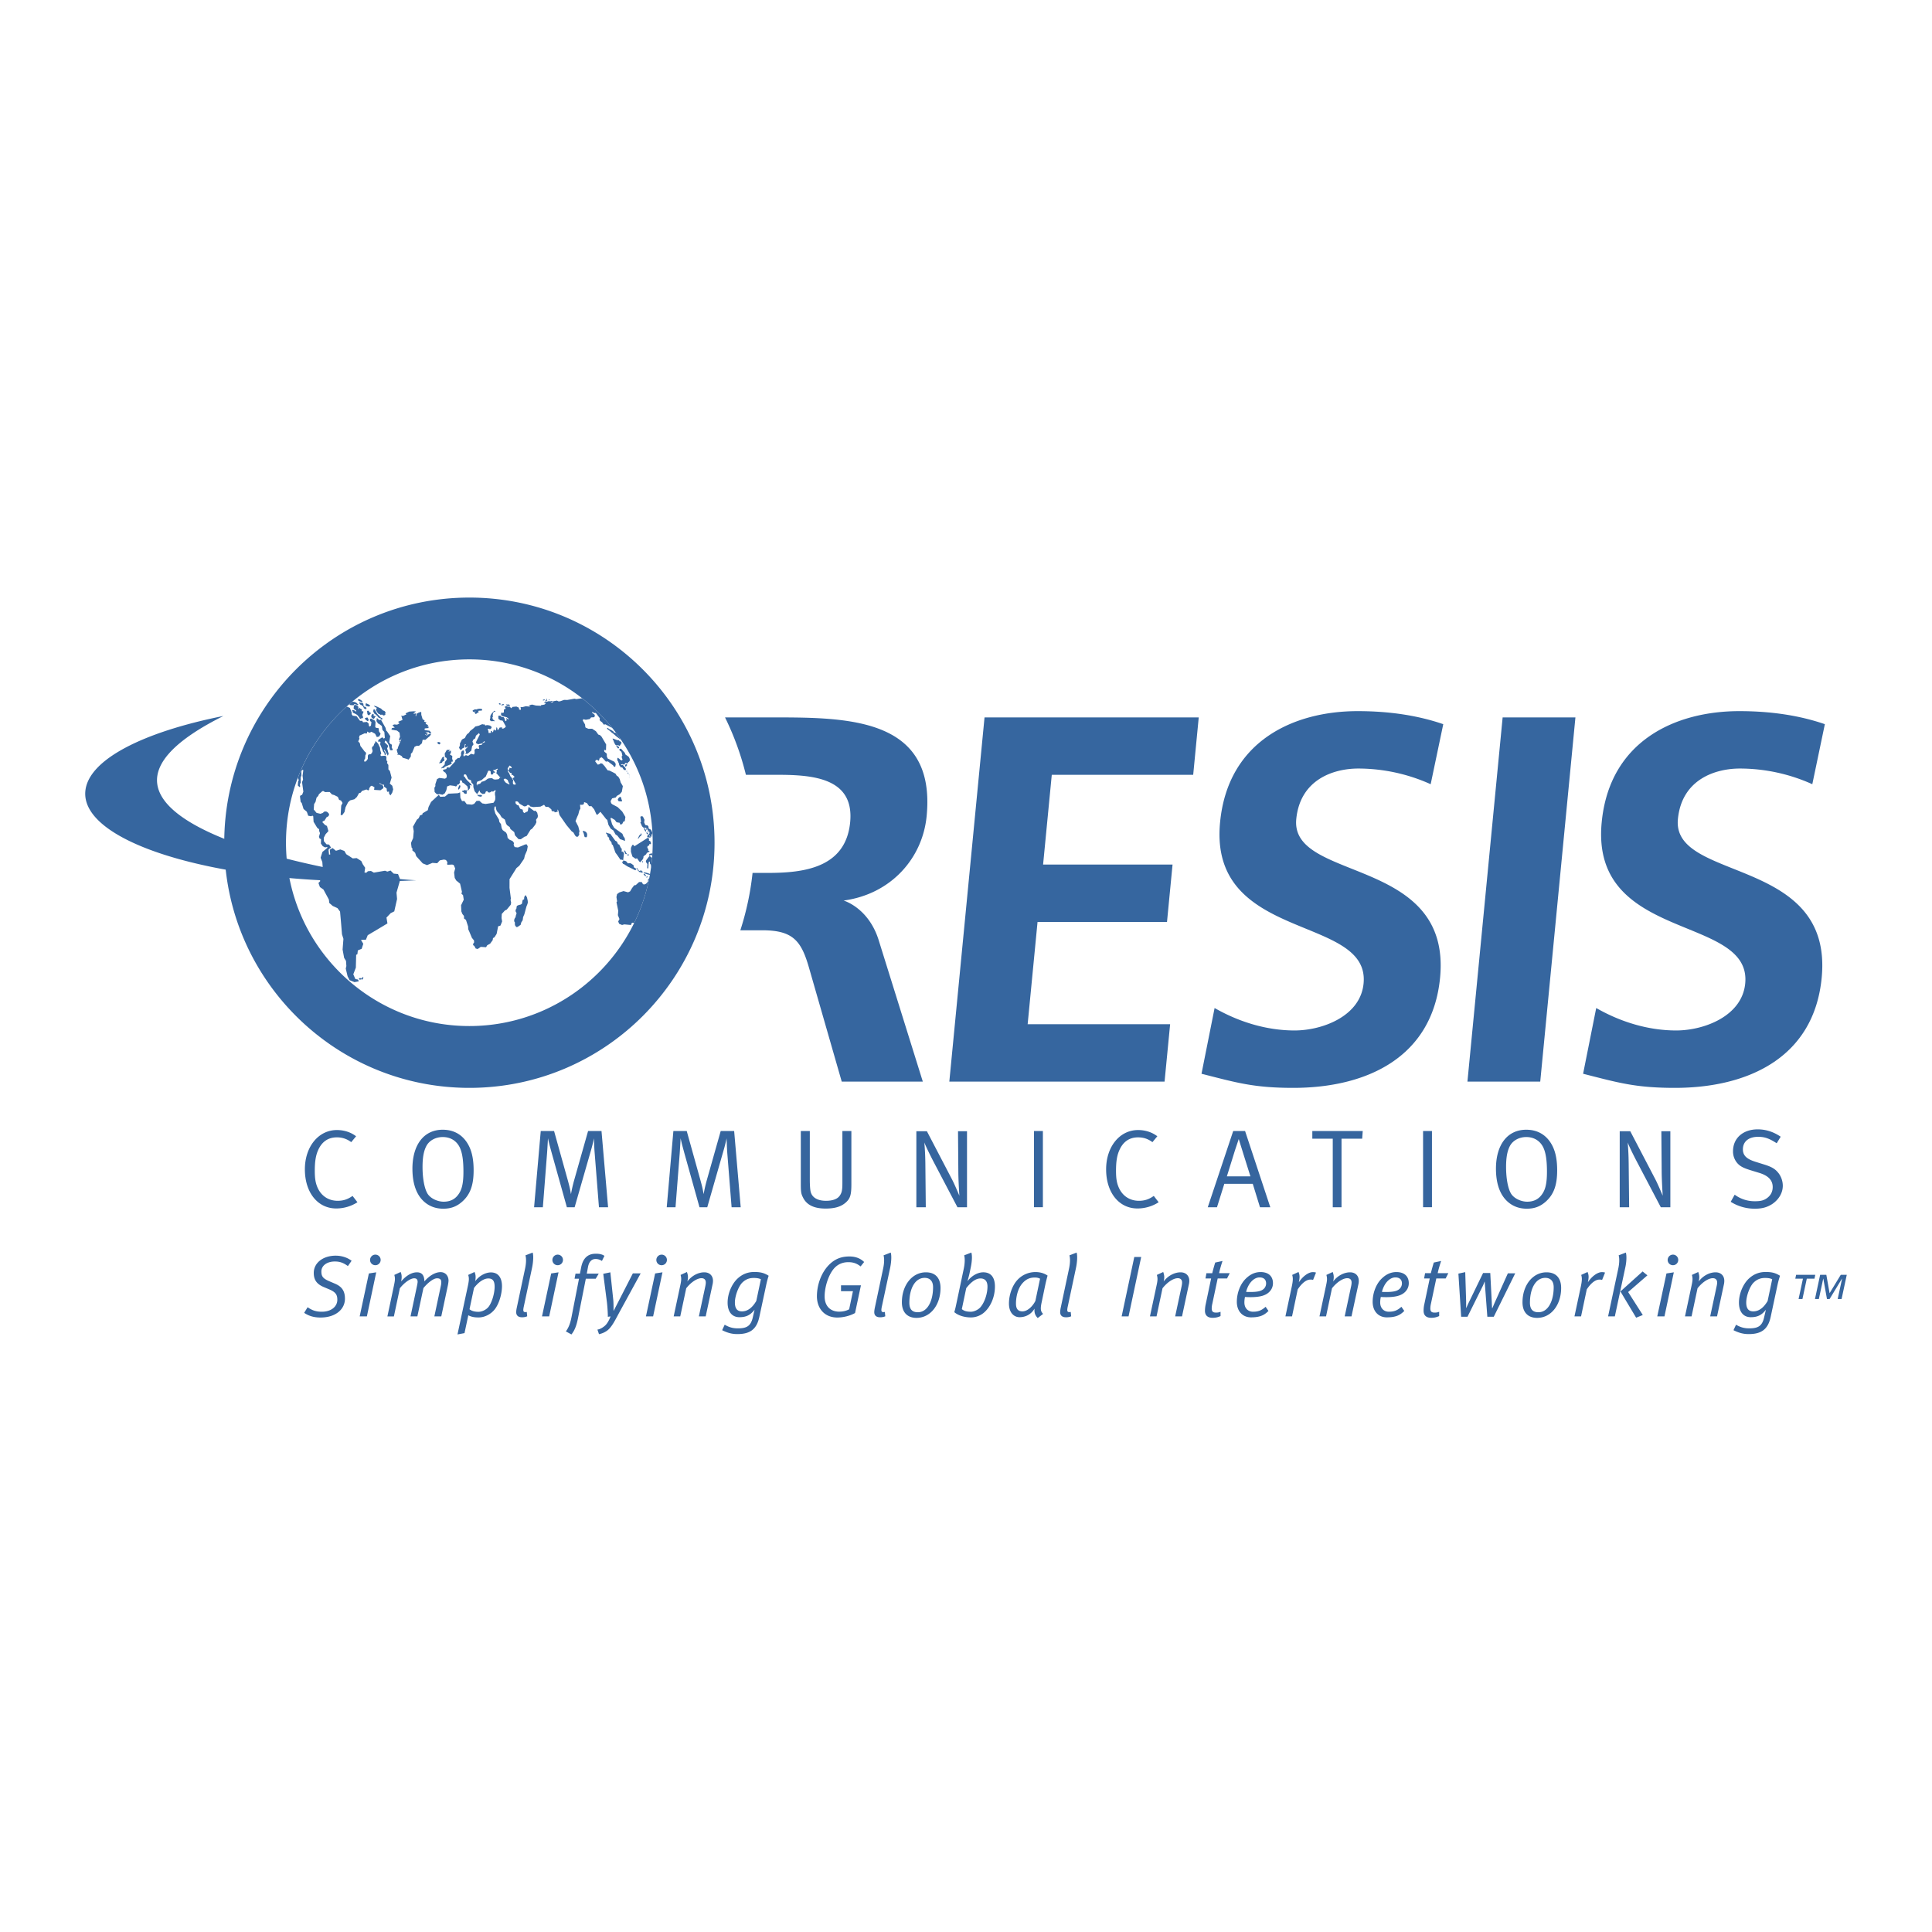 <svg xmlns="http://www.w3.org/2000/svg" width="2500" height="2500" viewBox="0 0 192.756 192.756"><g fill-rule="evenodd" clip-rule="evenodd"><path fill="#fff" d="M0 0h192.756v192.756H0V0z"/><path fill="#36669f" d="M98.227 71.577h21.371l-.553 5.726h-14.109l-.866 8.952h12.916l-.554 5.729h-12.916l-.987 10.202h14.215l-.555 5.725H94.714l3.513-36.334zM142.738 78.241a17.638 17.638 0 0 0-7.215-1.564c-2.488 0-5.811 1.095-6.195 5.051-.607 6.298 15.521 3.645 14.348 15.823-.773 7.967-7.34 10.986-14.654 10.986-3.943 0-5.656-.522-9.148-1.408l1.307-6.559c2.359 1.353 5.125 2.24 7.98 2.24 2.75 0 6.568-1.407 6.883-4.687.67-6.925-15.48-4.059-14.316-16.084.783-8.12 7.348-11.089 13.727-11.089 3.113 0 5.979.419 8.539 1.301l-1.256 5.99zM149.918 71.577h7.262l-3.51 36.334h-7.264l3.512-36.334zM180.814 78.241a17.64 17.64 0 0 0-7.217-1.564c-2.49 0-5.812 1.095-6.193 5.051-.607 6.298 15.521 3.645 14.346 15.823-.771 7.967-7.338 10.986-14.654 10.986-3.941 0-5.658-.522-9.15-1.408l1.309-6.559c2.359 1.353 5.127 2.24 7.98 2.24 2.748 0 6.566-1.407 6.885-4.687.668-6.925-15.48-4.059-14.318-16.084.785-8.12 7.346-11.089 13.729-11.089 3.111 0 5.979.419 8.535 1.301l-1.252 5.99z"/><path d="M35.528 113.365l-.487.588a2.28 2.28 0 0 0-1.443-.478c-.875 0-1.506.454-1.872 1.308-.222.509-.32 1.12-.32 2.018 0 .731.065 1.163.242 1.606.388.954 1.176 1.397 2.041 1.397.565 0 .996-.144 1.486-.486l.487.63a3.918 3.918 0 0 1-2.116.621c-1.852 0-3.128-1.597-3.128-3.902 0-2.26 1.355-3.923 3.194-3.923.73 0 1.396.223 1.916.621zM45.871 114.484c.254.533.365 1.298.365 2.417 0 1.252-.179 1.861-.555 2.339-.333.431-.797.653-1.418.653-.623 0-1.332-.333-1.619-.82-.3-.509-.487-1.508-.487-2.648 0-.943.121-1.597.386-2.096.29-.543.92-.886 1.629-.886.878 0 1.431.477 1.699 1.041zm-4.723 2.127c0 1.297.31 2.328.908 3.017.509.586 1.23.964 2.161.964.788 0 1.362-.222 1.927-.731.777-.708 1.11-1.629 1.11-3.092 0-1.219-.211-2.107-.689-2.815-.365-.543-1.074-1.241-2.394-1.241-1.87-.001-3.023 1.484-3.023 3.898zM53.95 112.843h1.33l1.385 4.967c.144.532.199.742.3 1.33.121-.645.177-.853.277-1.242l1.431-5.055h1.339l.657 7.605h-.911l-.441-5.577c-.036-.487-.055-1.297-.055-1.297a16.97 16.97 0 0 1-.301 1.198l-1.63 5.676h-.774l-1.508-5.397c-.156-.578-.268-.954-.378-1.486 0 0-.054 1.009-.089 1.473l-.421 5.411h-.875l.664-7.606zM67.183 112.843h1.333l1.384 4.967c.144.532.199.742.3 1.33.121-.645.177-.853.275-1.242l1.43-5.055h1.342l.653 7.605h-.908l-.444-5.577a45.61 45.61 0 0 1-.055-1.297c-.079.379-.21.898-.301 1.198l-1.629 5.676h-.774l-1.509-5.397c-.154-.578-.265-.954-.375-1.486 0 0-.056 1.009-.088 1.473l-.421 5.411h-.876l.663-7.606zM79.897 112.843h.898v4.866c0 .522.033.953.078 1.165.134.599.687.931 1.542.931.631 0 1.107-.166 1.34-.476.234-.311.29-.588.29-1.298v-5.188h.897v5.287c0 1.087-.111 1.453-.577 1.861-.465.401-1.075.588-1.996.588-1.175 0-1.894-.375-2.25-1.097-.167-.33-.222-.487-.222-1.329v-5.31zM91.425 112.865h1.052l2.527 4.844c.278.545.712 1.587.712 1.587s-.091-1.31-.102-2.307l-.032-4.124h.897v7.583h-.953l-2.439-4.645c-.353-.688-.709-1.407-.865-1.818.055.643.091 1.307.101 2.062l.043 4.401h-.941v-7.583zM103.162 112.843h.887v7.602h-.887v-7.602zM115.467 113.365l-.488.588c-.455-.333-.887-.478-1.441-.478-.875 0-1.508.454-1.871 1.308-.225.509-.322 1.12-.322 2.018 0 .731.064 1.163.244 1.606.387.954 1.176 1.397 2.039 1.397.564 0 .998-.144 1.484-.486l.486.63a3.897 3.897 0 0 1-2.115.621c-1.852 0-3.125-1.597-3.125-3.902 0-2.26 1.352-3.923 3.189-3.923.732 0 1.398.223 1.92.621zM123.215 114.763l.375-1.12.365 1.173c.203.656.801 2.551.801 2.551h-2.352l.811-2.604zm-.178-1.92l-2.539 7.605h.92l.732-2.338h2.838l.721 2.338h1.029l-2.516-7.605h-1.185zM130.93 112.843h5.031l-.057.766h-2.06v6.839h-.875v-6.839h-2.039v-.766zM141.98 112.843h.887v7.602h-.887v-7.602zM153.975 114.484c.254.533.365 1.298.365 2.417 0 1.252-.18 1.861-.555 2.339-.334.431-.799.653-1.42.653s-1.33-.333-1.617-.82c-.301-.509-.486-1.508-.486-2.648 0-.943.121-1.597.385-2.096.291-.543.922-.886 1.629-.886.876 0 1.431.477 1.699 1.041zm-4.723 2.127c0 1.297.311 2.328.908 3.017.51.586 1.23.964 2.162.964.787 0 1.361-.222 1.926-.731.777-.708 1.111-1.629 1.111-3.092 0-1.219-.213-2.107-.689-2.815-.365-.543-1.074-1.241-2.395-1.241-1.871-.001-3.023 1.484-3.023 3.898zM161.6 112.865h1.053l2.527 4.844c.277.545.709 1.587.709 1.587s-.088-1.31-.102-2.307l-.033-4.124h.898v7.583h-.953l-2.438-4.645c-.355-.688-.711-1.407-.865-1.818.057.643.088 1.307.098 2.062l.047 4.401h-.941v-7.583zM177.66 113.41l-.4.653c-.732-.477-1.195-.643-1.85-.643-.953 0-1.521.477-1.521 1.251 0 .61.369.966 1.266 1.244l.875.274c.678.211 1.043.411 1.342.767.311.353.498.863.498 1.34 0 .712-.387 1.374-1.051 1.828-.5.323-1.01.467-1.707.467a4.446 4.446 0 0 1-2.439-.688l.398-.709a3.319 3.319 0 0 0 2.041.653c.574 0 .885-.088 1.207-.33.367-.277.543-.644.543-1.087 0-.677-.443-1.143-1.363-1.418l-.766-.234c-.686-.21-1.051-.365-1.35-.676a1.77 1.77 0 0 1-.479-1.242c0-1.296.984-2.184 2.461-2.184.821.001 1.574.245 2.295.734zM34.71 126.315c-.452-.327-.797-.456-1.307-.456-.794 0-1.339.424-1.339.994 0 .483.156.698.751.959l.623.267c.727.312.977.787.977 1.496 0 1.036-.908 1.874-2.437 1.874-.656 0-1.15-.146-1.632-.467l.345-.56c.432.302.82.449 1.415.449.951 0 1.549-.521 1.549-1.193 0-.492-.156-.76-.804-1.037l-.535-.225c-.702-.293-1.012-.709-1.012-1.417 0-1.012.94-1.721 2.187-1.721.603 0 1.173.191 1.589.509l-.37.528zM37.45 126.23a.522.522 0 0 1-.529-.519c0-.294.234-.536.529-.536.293 0 .527.234.527.526a.524.524 0 0 1-.527.529zm-.847 5.108h-.719l.918-4.285.734-.114-.933 4.399zM44.682 128.261l-.656 3.077h-.691l.639-3.007c.035-.148.053-.295.053-.416 0-.25-.131-.379-.424-.379-.338 0-.9.414-1.357.977l-.605 2.825h-.684l.623-2.938c.042-.189.086-.424.086-.502 0-.214-.079-.361-.346-.361-.328 0-.916.354-1.426.994l-.595 2.808h-.648l.655-3.085c.114-.545.129-.717.036-1.055l.63-.292c.129.275.129.62.043.948.595-.691 1.15-.916 1.589-.916.52 0 .734.346.734.908.588-.673 1.178-.926 1.617-.926.52 0 .794.416.794.841.001.12-.032.327-.067.499zM49.349 128.374c0 .621-.235 1.468-.552 1.935-.209.32-.666.57-1.064.57-.363 0-.674-.075-.89-.257l.449-2.119c.459-.613.994-.951 1.428-.951.422 0 .629.224.629.822zm.734-.043c0-.839-.363-1.382-1.104-1.382-.477 0-1.107.267-1.566.873.078-.442.036-.677-.068-.916l-.631.292c.086.294.096.475-.024 1.055l-1.047 4.884.701-.132.379-1.78c.277.149.58.217 1.021.217.56 0 1.176-.277 1.59-.777.457-.553.749-1.574.749-2.334zM53.072 126.543l-.819 3.844a1.759 1.759 0 0 0-.043.311c0 .139.061.21.182.21.051 0 .121 0 .164-.019l.042.439a1.26 1.26 0 0 1-.527.096c-.354 0-.57-.172-.57-.509 0-.111.018-.232.043-.371l.848-4.001c.121-.58.111-1.022.033-1.297l.719-.277c.109.355.042 1.053-.072 1.574zM55.64 126.23a.52.52 0 0 1-.527-.519.53.53 0 0 1 .527-.536c.292 0 .527.234.527.526a.524.524 0 0 1-.527.529zm-.848 5.108h-.716l.915-4.285.734-.114-.933 4.399zM60.054 125.807a1.116 1.116 0 0 0-.638-.197c-.381 0-.641.268-.744.76l-.129.7h1.193l-.303.51h-.986l-.77 3.881c-.154.794-.335 1.261-.664 1.677l-.555-.303c.268-.373.435-.77.563-1.436l.745-3.819h-.442l.096-.51h.439l.121-.614c.113-.571.328-.941.658-1.159.232-.153.5-.213.82-.213.37 0 .63.067.847.213l-.251.51zM61.931 130.683c-.52.948-.855 1.686-1.332 2.055a2.065 2.065 0 0 1-.837.372l-.157-.457c.253-.027.563-.217.763-.398.188-.172.37-.459.552-.916l-.277.036c.01-.277-.043-1.115-.103-1.549l-.353-2.739.708-.147.292 2.758c.036.406.026 1.072.026 1.072h.017l.467-.908 1.443-2.818h.78l-1.989 3.639zM66.538 125.702a.524.524 0 0 0-.527-.526.53.53 0 0 0-.527.536.52.52 0 0 0 .527.519.526.526 0 0 0 .527-.529zm-.442 1.236l-.734.114-.916 4.285h.716l.934-4.399zM71.108 128.071l-.701 3.267h-.681l.623-2.913c.05-.225.068-.361.068-.467 0-.285-.164-.432-.431-.432-.346 0-.943.277-1.521 1.004l-.597 2.808h-.656l.656-3.077c.121-.553.121-.734.035-1.062l.631-.292c.096.275.157.51.043.948.467-.62 1.133-.916 1.686-.916.526 0 .872.328.872.855a1.696 1.696 0 0 1-.027.277zM75.914 127.63l-.459 2.169c-.449.763-.94 1.037-1.433 1.037-.441 0-.701-.249-.701-.89 0-.631.355-1.625.762-2.004.336-.32.699-.44 1.112-.44.303 0 .52.034.719.128zm.777-.346c-.431-.274-.787-.378-1.436-.378s-1.183.214-1.657.646c-.562.512-1.004 1.478-1.004 2.412 0 .925.449 1.453 1.175 1.453.641 0 1.08-.182 1.514-.745l-.181.788c-.2.847-.614 1.071-1.479 1.071-.502 0-.872-.104-1.321-.363l-.252.545c.545.275.994.389 1.514.389 1.262 0 1.935-.467 2.202-1.738l.677-3.153c.076-.364.187-.763.248-.927zM85.861 126.351c-.399-.32-.77-.424-1.229-.424-.57 0-1.087.218-1.468.684-.545.674-.891 1.843-.891 2.729 0 .987.596 1.524 1.453 1.524.371 0 .708-.078.994-.235l.378-1.806h-1.19v-.588h1.988l-.588 2.766c-.484.276-1.168.448-1.773.448-1.279 0-2.031-.916-2.031-2.116 0-1.15.435-2.366 1.219-3.153.57-.57 1.21-.822 2.016-.822.613 0 1.097.182 1.476.553l-.354.44zM88.799 126.543l-.823 3.844a1.84 1.84 0 0 0-.042.311c0 .139.061.21.182.21.053 0 .122 0 .165-.019l.043.439a1.268 1.268 0 0 1-.528.096c-.354 0-.57-.172-.57-.509 0-.111.018-.232.042-.371l.848-4.001c.122-.58.114-1.022.036-1.297l.716-.277c.112.355.043 1.053-.069 1.574zM93.092 128.425c0 1.324-.527 2.497-1.521 2.497-.545 0-.844-.274-.844-.948 0-1.4.56-2.481 1.528-2.481.449-.001.837.25.837.932zm.744.078c0-.934-.459-1.564-1.46-1.564-1.365 0-2.395 1.279-2.395 2.992 0 .977.527 1.554 1.46 1.554 1.409-.001 2.395-1.315 2.395-2.982zM98.521 128.364c0 .658-.26 1.557-.719 2.076-.197.224-.613.432-.934.432-.406 0-.681-.068-.906-.261l.439-2.091c.484-.623.961-.969 1.418-.969.478.001.702.303.702.813zm.743-.008c0-.891-.379-1.418-1.166-1.418-.58 0-1.211.389-1.575.898.07-.249.164-.578.207-.795l.121-.577c.131-.624.157-1.169.061-1.496l-.717.277c.086.285.071.803-.035 1.312l-.785 3.708a7.3 7.3 0 0 1-.164.649c.457.388 1.123.526 1.657.526.495 0 1.004-.189 1.393-.562.589-.559 1.003-1.492 1.003-2.522zM103.766 127.579l-.467 2.22c-.311.605-.83 1.037-1.287 1.037-.406 0-.648-.207-.648-.776 0-.641.172-1.461.604-1.98.363-.432.744-.62 1.279-.62.208-.001.39.042.519.119zm.752-.312c-.328-.231-.742-.353-1.209-.353-.666 0-1.297.268-1.746.727-.572.577-.9 1.563-.9 2.411 0 .949.527 1.365 1.055 1.365.666 0 1.201-.339 1.496-.855-.035.421.061.674.32.94l.535-.413c-.215-.234-.303-.417-.146-1.143l.371-1.779c.06-.285.163-.691.224-.9zM107.342 126.543l-.818 3.844a1.759 1.759 0 0 0-.043.311c0 .139.059.21.182.21.049 0 .121 0 .164-.019l.043.439a1.269 1.269 0 0 1-.527.096c-.357 0-.57-.172-.57-.509 0-.111.018-.232.041-.371l.85-4.001c.121-.58.109-1.022.035-1.297l.715-.277c.109.355.043 1.053-.072 1.574zM112.596 131.338h-.69l1.262-5.928h.689l-1.261 5.928zM118.629 128.071l-.699 3.267h-.684l.623-2.913c.051-.225.068-.361.068-.467 0-.285-.164-.432-.432-.432-.346 0-.941.277-1.521 1.004l-.596 2.808h-.658l.658-3.077c.121-.553.121-.734.033-1.062l.633-.292c.094.275.154.51.043.948.467-.62 1.131-.916 1.686-.916.527 0 .873.328.873.855 0 .088-.01.182-.027.277zM122.422 127.552h-.934l-.533 2.515a2.08 2.08 0 0 0-.062.467c0 .321.129.424.432.424.193 0 .312-.025.449-.085v.431c-.24.114-.49.174-.795.174-.498 0-.76-.252-.76-.7 0-.154.02-.406.07-.631l.545-2.594h-.564l.096-.527h.58a18.5 18.5 0 0 1 .295-1.062l.732-.156c-.111.32-.268.847-.346 1.218h1.064l-.269.526zM126.32 128.047a.754.754 0 0 1-.215.526c-.225.215-.562.328-1.34.328-.131 0-.32 0-.441-.011.225-.887.787-1.442 1.34-1.442.475 0 .656.27.656.599zm.684-.019c0-.673-.424-1.114-1.236-1.114-.518 0-.986.198-1.418.604-.631.578-.951 1.529-.951 2.359 0 .986.615 1.556 1.41 1.556.863 0 1.314-.198 1.746-.641l-.285-.413c-.406.363-.727.492-1.262.492-.459 0-.855-.32-.855-.926 0-.164.016-.346.059-.545.191.01.373.018.537.018.941 0 1.494-.154 1.855-.492.244-.224.4-.534.4-.898zM131.004 127.7a.724.724 0 0 0-.268-.035c-.406 0-.848.354-1.262.977l-.568 2.696h-.66l.623-2.921c.139-.648.146-.908.053-1.219l.631-.292c.129.317.137.517.033 1.026.416-.631.986-1.012 1.393-1.012a.91.91 0 0 1 .32.046l-.295.734zM135.541 128.071l-.701 3.267h-.68l.621-2.913c.053-.225.068-.361.068-.467 0-.285-.162-.432-.434-.432-.346 0-.939.277-1.521 1.004l-.594 2.808h-.656l.656-3.077c.121-.553.121-.734.035-1.062l.631-.292c.096.275.152.51.043.948.467-.62 1.133-.916 1.686-.916.525 0 .871.328.871.855 0 .088-.005.182-.025.277zM139.871 128.047a.754.754 0 0 1-.215.526c-.227.215-.562.328-1.342.328-.129 0-.318 0-.439-.011.225-.887.785-1.442 1.34-1.442.474 0 .656.27.656.599zm.684-.019c0-.673-.424-1.114-1.236-1.114-.52 0-.986.198-1.418.604-.631.578-.951 1.529-.951 2.359 0 .986.613 1.556 1.408 1.556.865 0 1.314-.198 1.748-.641l-.287-.413c-.404.363-.725.492-1.262.492-.457 0-.855-.32-.855-.926 0-.164.018-.346.061-.545.191.01.371.018.537.018.941 0 1.494-.154 1.857-.492.241-.224.398-.534.398-.898zM144.234 127.552h-.934l-.533 2.515a2.204 2.204 0 0 0-.062.467c0 .321.129.424.432.424.189 0 .311-.025.449-.085v.431a1.796 1.796 0 0 1-.795.174c-.502 0-.758-.252-.758-.7 0-.154.014-.406.066-.631l.545-2.594h-.561l.096-.527h.576c.088-.345.193-.734.295-1.062l.734-.156c-.113.32-.268.847-.346 1.218h1.062l-.266.526zM149.033 131.374h-.641l-.262-3.502h-.016s-.111.303-.182.441l-1.521 3.061h-.631l-.275-4.305.682-.148.088 2.843c.008.398 0 .719 0 .719h.025s.129-.312.285-.622l1.383-2.851h.717l.148 2.886c.008.242.033.613.033.63h.018c.016-.017.188-.441.258-.595l1.297-2.889h.734l-2.14 4.332zM155.012 128.425c0 1.324-.527 2.497-1.521 2.497-.545 0-.848-.274-.848-.948 0-1.4.562-2.481 1.531-2.481.449-.001.838.25.838.932zm.744.078c0-.934-.461-1.564-1.461-1.564-1.367 0-2.395 1.279-2.395 2.992 0 .977.527 1.554 1.461 1.554 1.409-.001 2.395-1.315 2.395-2.982zM159.842 127.7a.724.724 0 0 0-.268-.035c-.406 0-.848.354-1.262.977l-.57 2.696h-.658l.623-2.921c.139-.648.146-.908.051-1.219l.633-.292c.129.317.137.517.033 1.026.416-.631.986-1.012 1.393-1.012.156 0 .232.018.32.046l-.295.734zM162.168 126.404l-1.055 4.934h-.674l1.02-4.787c.104-.485.129-1.02.033-1.305l.719-.277c.086.277.078.855-.043 1.435zm.273 2.505l1.461 2.29-.664.268-1.566-2.618 2.213-1.995.477.388-1.921 1.667zM166.912 126.23a.522.522 0 0 1-.529-.519c0-.294.234-.536.529-.536.293 0 .525.234.525.526a.521.521 0 0 1-.525.529zm-.848 5.108h-.719l.918-4.285.734-.114-.933 4.399zM172.01 128.071l-.701 3.267h-.684l.623-2.913c.053-.225.072-.361.072-.467 0-.285-.166-.432-.436-.432-.346 0-.939.277-1.52 1.004l-.596 2.808h-.656l.656-3.077c.121-.553.121-.734.035-1.062l.631-.292c.096.275.154.51.043.948.467-.62 1.131-.916 1.684-.916.527 0 .873.328.873.855.001.088-.009.182-.024.277zM176.812 127.63l-.455 2.169c-.449.763-.943 1.037-1.436 1.037-.441 0-.699-.249-.699-.89 0-.631.354-1.625.76-2.004.338-.32.701-.44 1.115-.44.303 0 .52.034.715.128zm.78-.346c-.434-.274-.787-.378-1.434-.378-.648 0-1.184.214-1.66.646-.561.512-1.002 1.478-1.002 2.412 0 .925.449 1.453 1.176 1.453.639 0 1.08-.182 1.512-.745l-.184.788c-.195.847-.611 1.071-1.477 1.071-.5 0-.871-.104-1.32-.363l-.252.545c.545.275.994.389 1.514.389 1.262 0 1.936-.467 2.201-1.738l.674-3.153a9.33 9.33 0 0 1 .252-.927zM181.109 127.188h-1.91l-.082.386h.762l-.434 2.028h.385l.434-2.028h.766l.079-.386zm3.143 0h-.598l-1.115 1.834-.326-1.834h-.617l-.516 2.414h.387l.436-2.028h.01l.363 2.028h.264l1.232-2.028h.012l-.438 2.028h.389l.517-2.414z" fill="#36659e"/><path d="M92.452 81.417c.974-10.101-8.334-9.84-16.116-9.84h-3.999a28.167 28.167 0 0 1 2.082 5.726H77.6c3.63 0 7.641.366 7.22 4.737-.439 4.528-4.588 5.05-8.168 5.05h-1.569a28.282 28.282 0 0 1-1.219 5.724h2.185c3.06 0 3.895 1.042 4.669 3.749l3.262 11.349h8.089L87.635 93.7c-1.04-3.168-3.469-3.852-3.469-3.852 4.679-.626 7.872-4.165 8.286-8.431zM71.29 84.078c0 13.506-10.953 24.459-24.458 24.459-13.509 0-24.459-10.953-24.459-24.459 0-13.508 10.95-24.458 24.459-24.458 13.505 0 24.458 10.95 24.458 24.458zm-42.757-.002c0 10.088 8.206 18.293 18.294 18.293 10.087 0 18.293-8.206 18.293-18.293 0-10.085-8.206-18.291-18.293-18.291-10.089 0-18.294 8.206-18.294 18.291z" fill="#36669f"/><path fill="#36669f" d="M61.169 73.69l.422.159.108-.007.066.025.05.089.113.022.081.119-.009.093h-.051l-.008.106-.07.005-.017.119-.102-.023-.07-.056-.071.005-.071.033-.125-.053-.117-.189-.088-.237-.101-.205.06-.005zM61.56 74.407l.187.111.021.119-.106.034-.139-.171-.038-.088.075-.005zM61.805 74.724l-.01.094.048.088.109.053.05.088.035.058.02.134.036.152-.063.063.005.118.073.207-.048.094-.143-.053-.077-.026-.043.122.014.184-.074.077.053.177.174.229.106-.035.18.265.175.021.021-.091-.026-.089-.08-.118-.089-.086-.123-.144-.144.038-.032-.058.156-.055.154.068.055-.048.054-.124.1-.005.119.053.063-.063.017-.06.101-.066.076-.129-.03-.176-.091-.177-.154-.111-.167-.113-.06-.162-.094-.115-.072-.056-.137-.172-.108-.083-.129.032z"/><path fill="#36669f" d="M62.451 76.243l-.053.048-.045.094.05.086.065.028.023-.092.089-.065-.051-.104-.078.005zM62.524 76.919c.028 0 .051.01.053.027.002.018-.015.031-.043.033-.027 0-.05-.01-.053-.027-.002-.015.018-.03.043-.033zM62.653 77.068c.02 0 .04.03.048.073.005.041-.003.073-.023.076-.02 0-.04-.03-.048-.072-.005-.041.005-.077.023-.077zM62.771 77.285c.02-.002.038.003.04.01 0 .01-.015.018-.035.018-.023.002-.041-.003-.041-.013-.002-.007.014-.015.036-.015zM62.819 77.364c.005 0 .012.02.017.045.003.023.003.045-.002.045-.008 0-.015-.021-.018-.045-.004-.025-.002-.045.003-.045zM62.769 77.558c.013 0 .026.008.028.015 0 .008-.01.016-.023.016-.012.002-.025-.005-.028-.013 0-.009.01-.015.023-.018zM51.243 84.275l.101.237.33.041.735-.305.144-.008.101.204-.073.406-.213.489-.078.339-.479.698-.277.223-.697 1.114-.003.869.147 1.147-.053.002.068.329-.043.211-.398.485-.18.083-.312.343-.023.408.056.344-.165.411-.231.071-.152.761-.219.338-.144.081-.028.199-.26.358-.28.146-.123.205-.53-.035-.303.212-.199-.048-.144-.265-.111-.069-.005-.133.101-.139-.011-.199-.208-.257-.251-.601-.118-.262-.012-.272-.215-.664-.186-.124-.013-.269-.154-.187-.106-.262-.028-.613.268-.555-.073-.459-.154-.127.045-.211-.184-.803-.379-.31-.155-.262-.064-.537.109-.407-.144-.34-.146-.051-.475.023-.04-.07.028-.197-.138-.205-.203-.048-.416.081-.263.286-.474-.036-.537.222-.429-.171-.651-.72-.108-.337-.288-.253.034-.139-.099-.131-.061-.461.217-.487.058-.682-.073-.458.388-.694.177-.146.131-.276.232-.085.035-.136.513-.301.078-.33.249-.495.773-.713.138.201.475-.022.35-.288.931-.048.233-.086.022.538.164.335.235-.013.236.32.528.046.219-.085.225-.283.288-.015.287.257.33.058.745-.113.289.328-.139.068-.03.273.111.395.356.596.053.269.151.185.071.403.101.204.341.25.101.192.055.341.205.186.282.119.152.201-.044.167zM52.416 89.325l-.058.079-.038.063-.023.088-.007.164-.139.068-.035.139-.02.136-.035.121-.114.065-.141.036-.118.038-.102.05-.05.106-.002.138-.099.185.023.177.068.085.005.091-.071.215-.02.133-.086.124-.056.154.008.151.066.101-.003.164.015.118.074.103.053.074.118-.008.128-.081.064-.049.116-.069.035-.118.03-.124.054-.091.072-.094.034-.123.027-.225.05-.123.069-.151.045-.154.091-.348.081-.291.08-.199.056-.179-.007-.179-.081-.373-.058-.071-.031-.103-.068-.013z"/><path d="M59.608 81.286l.295-.292.232.291.353.451.094.056.124.507.222.375.27.187.215.393.179.116.28.358.495.169-.041-.28-.129-.174-.101-.26-.815-.583-.212-.361-.169-.607.106-.026.323.192.187.24.311.053.05.174.194-.045.134-.255.129-.035.061-.424-.32-.545-.459-.441-.535-.28-.107-.101-.055-.207.151-.277.368-.091.098-.154.295-.169.207-.241.104-.568-.22-.376-.091-.323-.139-.237-.169-.116-.117-.195-.578-.295-.212-.043-.297-.413h.002l-.245-.258-.174-.02-.079.083-.182.051-.257-.318.061-.144.158-.007.146.091.091-.308h.124l.028-.076.174.146.28.31.204-.018.513.391.116.159.105-.028.051-.265-.136-.22-.664-.323-.091-.199-.002-.285-.25-.204-.015-.189.182.05.018-.577-.464-.785-.156-.151-.162-.051-.241-.335-.374-.247-.374.003-.278-.116-.042-.114-.011-.189-.229-.401.038-.134.263.056.396-.073.126-.162.315-.02.071-.146-.043-.116-.237-.19.002-.081.23.117.139-.011.401.53-.025.136.055.124.192.141.174.239.154-.038.588.318.083.029a18.417 18.417 0 0 0-2.899-2.875l-.013-.002-.098-.065-.565.085-.171-.045-.707.126-.343-.002-.386.136-.164.013-.156-.083-.361.065-.058.111-.091.023-.268-.151-.54.148.209.099-.144.106-.338.058v.061l-.5-.025-.396-.099-.346.094.142.055-.025.056-.394-.038-.345.094-.18-.016.043.222-.065.081-.137-.091.008-.141-.257-.119-.383.038-.142.134-.134-.156h-.221l-.106-.068-.187.081.116.189-.194.083v.28l-.085.05-.187-.014-.01.209.065.106.512.144.152.119.035.113-.279-.174.081.194-.069.145-.098-.069-.063-.231-.096-.131-.165.013-.154-.146-.199.022.018.306.207.148.19.013.099.144.247.451-.154.195-.019.157.048.271-.088.038.01.184.142.305.154.116.129.51.146.307-.038.194.064.406-.107.073-.308-.141-.27.007.379.575-.015.25.29.426.209.179.003.096-.069.018-.134-.058-.043.164-.088.053.003.09.176.208.145.027.015.088-.031.104.094-.026.194.157-.013.124-.119.03-.024.068.325.575-.144.035-.149-.055-.192.048-.182-.051-.008.035-.29-.146-.091-.071-.134-.187-.116-.205-.162-.081-.091-.01-.078.051-.066.108-.108.027-.232.026-.177-.018-.159-.113-.126-.002-.134.005-.171.04-.24.182-.161.073-.23.059-.059.106-.096.083-.179.051-.105.053v.076l.055.113v.152l.058.111.157.18.033.113.229.176.227-.022.051-.061.072-.169.129-.036.101.131.165.007.139-.081.091-.053.063.061.09-.051.142-.113.063.06-.081.175v.219l.033.179.002.154-.015.189-.104.194-.156.194.32.28.027.225.083.229.303.331.169.285.331.232.113.393.098.162.267.185.078.202.374.3.075.322.353.384.228.01.353-.242.229-.083.389-.626.159-.101.315-.406.114-.247-.041-.24.16-.225.028-.164-.069-.315-.173-.205-.134.033-.56-.411-.074.438-.358.182-.116-.128-.03-.212-.192-.06-.074-.046-.159-.333-.103-.007-.169-.144-.043-.209.134-.035.122.035.171.207.447.265.214-.023.126-.124.172.02.101.132.308.065.707-.045.366-.185.159.212.257-.003.308.24.043.179.25.033.051.096.302-.074-.052-.219.101.101.119.454.704 1.012.513.615.171.116.189.331.144.109.134-.033.121-.204-.025-.149.046-.171-.117-.472-.28-.55.167-.418.108-.232.104-.403.106-.185-.035-.39.22.01.162-.068.025-.199.277.091.22.31.242.002.263.315.241.524.088.011z" fill="#36669f"/><path fill="#36669f" d="M61.598 75.62l-.007.114-.003.111.023.04.063.094.033.119.085.074.122.064.1-.043-.059-.156-.066-.144-.054-.144-.067-.061-.124-.078-.046.01zM61.768 79.565l-.023.018-.066.094-.04.07.02.104.071.087.096.011.204.015.035-.084-.065-.153-.031-.162-.106-.07-.095.07zM58.236 82.893l.06.03.16.071.075.108.04.079.011.138-.024.156-.07.064-.154-.026-.05-.141-.033-.177-.046-.11-.045-.099-.005-.089.081-.004zM60.579 72.684l-.015-.058.013-.018.099.038.07.078.129.061.182.098.136.09.074.122.111.005.097.027c.099.132.197.265.292.4l.014.029.01.006c.056.079.111.16.166.241l-.034-.035-.163-.098-.31-.237-.131-.121-.141-.121-.167-.117-.116-.108-.184-.144-.09-.056-.042-.082zM49.316 71.955l-.136-.015-.119.025-.161-.086-.035-.05.04-.146.017-.066-.015-.088.046-.182.093-.141.169-.192.111-.104.119.051-.099.053-.091.02-.067.139-.031.204.026.119-.064.104.026.072.015.088.111.096.11.084-.065.015zM49.835 70.156l.147.073-.094.079-.075-.04-.042-.099.064-.013zM50.085 70.295l.046-.04h.136l.01.075-.214.048-.066-.063.088-.02zM50.497 70.277l.191.02.104-.023.038.064.083.073-.134.03-.08-.01-.106-.005-.092-.118-.004-.031zM54.825 70.025c.005.026.083.026.174.005s.164-.055.159-.083c-.005-.023-.083-.025-.174-.005-.09.023-.164.06-.159.083zM54.477 69.801c.005.03.035.05.061.045.03-.005.046-.041.041-.068-.006-.036-.031-.056-.061-.051-.03.01-.046.039-.041.074zM54.727 69.849c.002.018.033.022.07.013.036-.005.061-.025.056-.043 0-.015-.033-.02-.066-.015-.037.009-.063.029-.06.045zM54.152 69.858c.005.023.056.033.111.021.058-.016.101-.043.096-.068-.005-.027-.053-.035-.111-.02-.059.012-.096.042-.096.067zM54.369 69.944c.005.025.06.033.124.018.065-.013.111-.045.111-.071-.005-.022-.061-.03-.126-.015-.064.013-.114.046-.109.068zM47.629 79.278l.118.038.222-.013.108.041.003.073-.063.062-.079.005-.173-.035-.096-.07-.053-.056.013-.045zM46.594 78.849l-.129.007-.068-.042-.065.019-.076.049-.091.005-.065.048.002.035.028.029.094.024.043.071.055.058.094.053.13-.02.023-.076-.02-.104.038-.061.035-.064-.028-.031zM45.85 78.352l-.025.002-.048.107-.045.12-.023.091.018.119.078-.063.058-.078.06-.124.011-.118-.043-.058-.041.002zM44.17 76.611l.129.008.088-.128.592-.238.112-.141-.079-.041.036-.075.144-.022-.079-.283.013-.27-.242-.136.108-.202-.01-.209-.244.146.151-.215-.313.016-.209.368.03.331.159.11.033.131-.197.267-.027.256-.339.335.04.055.051-.045.053-.018z"/><path fill="#36669f" d="M51.405 76.372l-.099-.164.056-.24-.078-.219-.152-.204-.085-.174-.003-.031.103-.005.187.051.187.078.124.116.13-.053v-.225l-.007-.178.073-.183-.109-.325-.047-.177-.016-.344-.151-.142-.106-.326.018-.181.106-.02-.013-.268.046-.153.1-.036.079-.063.022-.061-.207-.484-.184-.023-.393.036-.091.035-.166.043-.149-.086-.051.003.018.151-.101.065-.235.102-.128.007.02-.121-.249.012-.071.124-.074.121-.093-.053.005-.103-.027-.075-.081-.026.005.091-.023.148-.073.094-.151-.141-.091.303-.081-.056-.043-.086-.103.005.048.176-.251.029-.024-.222-.073-.147.078-.063.171.05.139-.125-.005-.124-.149-.111-.211-.048-.145.007-.115.036-.074-.117-.131.008-.063-.028-.146.039-.167.083-.076.032-.34.079-.136.144-.177.143-.204.159-.123.187-.114.08-.099.094-.101.172-.083.168-.141.068-.151.081-.207.401.008.164-.094.26.131.204.101-.005.088-.123.205-.103.063-.346.093.025-.073.136.008.179.105.013.152-.131-.035.106-.202.194-.006.103.074.193-.074.17.235-.032.356-.3.086-.457.124-.124-.005-.118-.089-.205.096-.204.179-.111.078-.275.305-.254.074.146-.351.693-.031.149.215.124.378-.079.25-.236.055.101-.229.104-.111.183-.209.01-.063.048-.008.119.049.151-.054.063-.237-.048-.18.129.016.326-.083.158-.268-.076-.302.208-.187-.064-.131.023-.038.076-.103-.011-.008-.163.073-.112-.025-.297-.119.023-.088.033-.083.199.01.227-.171.29-.134-.023-.29.239-.02.14-.553.597-.212-.048-.108.185-.311.075-.012.073.126.145.108.052.141.25v.239l-.163.127-.573-.074-.23.117-.171.519.008.177-.099.174.021.416.181.187.146.053.142-.038.315.073.234-.146.155-.311.075-.375.283-.107.436.056.131.051.106-.035.06-.142.157-.035.111-.172-.03-.073.071-.182.161.096.017.134.19.111.33.298.063.265-.035.09.043.059.183-.233.019-.197-.056-.085.107-.02.117.055-.06-.151-.424-.409-.141-.177-.069-.131-.123-.098.046-.151.066-.031.131.038.219.452.264.106.066.279.041-.002.136.159v.242l.121.414.222.255.066-.003.16-.259.029-.215-.283-.477.066-.245.441-.158.227-.205.189-.149.25-.583.169.008.071.074.007.178.058.117.091.01.103-.079.021-.121.171.005-.002-.043-.23-.201.232-.041.207-.115.069.055-.144.113.035.179-.073.078.388.432.119.022.07.086.018.165.118-.006.086-.096.091-.035.093.028.165.109.088.219.115.207.081.083.285.194-.048-.507.034-.151-.134-.245-.151-.177-.117-.29-.113-.143-.04-.344.184-.277.116-.068.179-.099.295.167-.015-.015zM44.213 75.515l-.088.063-.026.029-.028.076-.055.109-.04.017-.035.091-.033.109-.088.095.012.028.028.043.129-.066.093.011.085-.154.102-.035.063-.081-.003-.073-.048-.133.038-.077-.03-.057-.041-.013-.035.018zM48.09 70.774l-.056-.061-.077.006-.131-.01-.182.025-.076.048-.118-.008-.107.005-.075.051-.106.038.005.103.096.068.156-.05.05-.005-.025.033-.104.047-.024.034.096.07.029.07.091-.032.167-.129.075-.005-.042-.086-.015-.058.094-.02.259-.015.038-.076-.018-.043zM64.767 87.663l-.033-.01-.075.074-.003.232-.205.217-.179.07-.126-.035-.111-.207-.272-.005-.332.307-.155.019-.222.289-.189.318-.202.096-.454-.124-.429.139-.217.164-.061.295.068.426-.063.089.177.86-.038.429.159.391-.128.237.093.232.295.121.217-.061.676.063.041-.159.113-.075.126.04.032-.007a18.15 18.15 0 0 0 1.497-4.425zM32.766 84.762l-.124-.257-.209.04-.229-.116-.187-.267.015-.444-.136-.048-.074-.178.102-.366-.079-.22-.01-.174-.188-.144-.361-.599-.035-.552-.075-.061-.142.061-.285-.053-.136-.394-.328-.279-.18-.591-.108-.118-.07-.547.073-.109.139-.04.126-.325-.131-.959.101-.232-.048-.401.073-.533-.043-.068-.149.128.005.462-.076.176.01.537-.088.134.028.277-.068.023-.167-.162.033-.417.07-.108-.099-.23a18.36 18.36 0 0 1 4.875-7.119l.317.136.179.461-.005.162.106.154.388.053.344.46h.222l.075.148.394-.036.174.171.017.21.063.086.145-.094.048-.363-.136-.103-.018-.212.139-.027.358.202.066.159-.028.469.063.083.278.043.03.317.164.248-.139.265-.237.056-.174-.331-.363-.199-.202.104-.222-.128-.013.154-.088.061-.118-.053-.544.245-.048.207.038.101-.126.271.159.174.061.277.421.555.113.086.035.156-.078.141-.018.318-.101.159.022.146.073.017.161-.118.111-.17.005-.325.073-.114.219-.03.112-.119.07-.187-.073-.31.065-.151.093-.041.081-.232.094-.091-.003-.131.086-.007.209.231.187.396.015.209.108.358-.081.154.045.108.443-.031.107.119v.325l.101.152-.046.126.142.2.002.441.148.165.172.655-.179.595.245.219.091.361-.096.33-.174.272-.138-.176-.013-.214-.144.038-.063-.083-.023-.252-.262-.199-.003-.182h-.166l-.27-.162-.03.048.315.165.093.144-.012.154-.285.207-.633-.04.035-.265-.275-.151-.126.071-.121.184-.013.154-.09.061-.174-.096-.454.154-.104.159-.187.061-.205.373-.252.232-.428.113-.197.18-.257.504-.108.482-.235.318-.146-.036.056-.928.134-.262-.149-.24-.195-.073-.128-.297-.356-.179-.229-.063-.229-.244-.477.008-.126-.096-.122.002-.345.305-.078.177-.162.171-.101.416-.141.223-.039.536.285.343.383.088.237-.081.134-.131.197-.02.128.063.134.136.045.161-.141.167-.096.02-.245.381-.123.035-.081.104.263.273.199.11.146.51-.285.315-.182.355.018.343.259.305.252.025.207.313-.237.136-.031.052z"/><path fill="#36669f" d="M36.083 71.637h-.048l.025.091-.04.007-.084-.03-.068-.05-.028-.091-.108-.119-.04-.068-.169-.128-.122-.054-.129-.057-.079-.061-.011-.116-.045-.035-.02-.069.076-.017.11.01.227.149.021-.058-.043-.066-.195-.146-.045-.108.038-.061-.011-.116.013-.048.098-.073.162.032.175.129.011.139-.014.101.035.025.058-.065-.005-.099.07.053.046.056.134.077.045.037-.03.072-.005.066.045.035.104-.033.025.094-.063.148-.043.099.005.116.076.144-.05.108-.026.018-.078-.038z"/><path d="M35.659 70.348l-.144-.068-.159-.033-.101.128-.136-.028-.124.015-.149-.1c.097-.084.195-.166.294-.248l.174.004.231.083.157.154.061.06-.104.033zM35.743 69.772l.125-.011.147.09.126.093v.129l-.131-.06-.149-.056-.093-.04-.076-.145h.051zM35.896 70.058l.081.061.134.002.083.027.062.084.008.174.121.126.076-.015.061.043.012.084.043.032-.053.086-.093-.035-.121-.051-.036-.103-.06-.117-.149-.111-.106-.042-.096-.112-.009-.092.042-.041zM36.537 70.169l.245.111.161.121-.089.081-.116.005-.219-.058-.063-.086.043-.04-.043-.063.081-.071zM36.62 71.584l-.206.061v.075l.08.093.178.139.084-.048.02-.113-.106-.204-.05-.003zM36.598 70.943l.032.026.016.212.053.151.135.025.169-.181-.047-.086-.114-.033-.052-.129-.074-.023-.118.038zM37.16 71.221l-.136.212.06.169.104.076.115.052.094-.148.091-.116-.094-.033-.113-.01-.003-.152-.029-.035-.089-.015zM38.383 75.312l-.033-.188-.118-.127-.305-.739.035-.21-.043-.065-.154.031-.04-.069.038-.139.358-.24.149.077.002.075.124-.111-.051-.583-.188-.199-.058-.386-.284-.216-.093-.035-.166-.248.048-.313.237.217.161-.046.465.823.06.282.089.069.317.474-.101.616.116.158.149.078-.017.299.106.168-.061.101-.207-.028-.152-.55-.168-.29-.159-.118-.068.183.32.296.016.159-.086.133.153.553-.078.197-.333-.613-.048.076.189.337-.065.154-.056-.043zM38.063 71.806l-.083-.134-.084-.025-.096-.035-.065-.053-.106-.149-.081-.06-.106-.101-.101-.054-.1-.206.002-.086.048-.149.093.033.195.328.058.101.328.355.177.094.012.083-.091.058zM37.425 70.437l.166.052.283.139.144.068.118.126.081.061.149.06.103.127-.023.093-.017.023.017.052v.056l-.035.048-.083.025-.076.018-.113-.086-.091.005-.063.025-.104-.078-.106-.022-.123-.147-.081-.134-.071-.126.086-.138-.048-.111-.111-.011-.129-.166.127.041zM35.535 95.264l.122-.061.045-.381.383-.161.16-.495-.23-.391.492-.02.183-.451 1.966-1.174-.098-.583.418-.439.361-.181.278-1.234-.056-.632.371-1.3-.218-.555-.438-.046-.31-.307-.316.106-.234-.086-1.116.189-.289-.166-.303.028-.162.148-.181-.022.068-.474-.237-.35-.149-.319-.459-.295-.388.033-.656-.424-.182-.32-.408-.152-.435.134-.333-.273-.283.164.048.477-.12.013-.051-.48.129-.252-.159-.027-.245.217-.33.27-.109.337-.076.248.17.431.055.72-.343.279.026.431.047.48-.171.177.146.41.353.245.542 1.004.039.335.34.298.479.219.257.346.112 1.279.08.984.144.457-.083 1.064.153.833.187.299.036.515-.061.25.184.777.197.381.487.197.436-.081-.083-.179-.262-.048-.207-.474.254-.661.033-1.281z" fill="#36669f"/><path fill="#36669f" d="M35.863 97.592l-.055.01.009.061.061.053.036.064.05-.037.048-.084.081.091.106-.065.063-.174-.088-.015-.051.038-.033.083-.055.01-.073-.048-.099.013zM63.967 83.14l.035.053.015.076-.05.095-.086.066-.018.025-.091.106-.064.096h-.076l-.004-.015.084-.121.04-.116.066-.091.111-.073.01-.092.028-.009zM64.035 81.444l-.091-.015-.053.096.068.452-.002.028-.073.035.176.403.182.167.138-.038.19.091.023.121.199.217.013.139-.097.104.19.226.088.013.025-.101-.027-.111.086-.045.02-.149-.139-.293-.228-.113-.035-.23-.085-.088-.22-.038-.116-.262.033-.265-.161-.328-.104-.016z"/><path fill="#36669f" d="M64.512 83.016l.048.069.086.045-.01.085-.081.018-.056-.1.002-.15.011.033zM64.234 82.668l.154.295.035.01.041-.098-.096-.202-.131-.017-.003.012zM64.469 82.721c-.007.033.01.063.033.065.019.003.038-.02.045-.05.003-.036-.01-.063-.033-.065-.022-.008-.043.015-.045.05zM64.621 82.988c-.003.041.01.079.03.081.022.003.043-.027.048-.07.005-.041-.008-.074-.03-.081-.021-.003-.044.028-.048.07zM64.771 83.496c0 .04.023.078.061.085.033.005.068-.023.071-.063.004-.043-.018-.083-.056-.088s-.068.023-.076.066zM64.671 83.267h-.015l-.003.029-.037.068-.059.066.066.116.076.028.06-.068.031-.129-.069-.116-.05.006zM60.448 83.069l.359.107.077.012.502.688.162.086.114.263.116.032.168.346.086.074-.005.287.048.04.061-.068.118.214-.08.669-.203-.063-.057.037-.295-.431-.225-.31-.26-.752-.086-.043-.05-.237-.209-.242-.028-.204-.134-.109-.045-.192-.126-.143-.008-.061zM62.227 85.849l-.043.005-.016.071-.05.035-.066.103.041.046.055-.05.005.035-.02.073.061.03.088.031.151.105.174.114.268.126.457.232.075.02.051-.043-.034-.088.008-.076-.139-.042-.075-.131-.008-.127-.095-.061-.15-.106-.1-.029-.124.007-.096.006-.045-.031-.048-.093-.099-.091-.139-.041-.087-.03zM63.528 86.601l.041.01.043.093-.011.056-.073.012-.013-.053-.007-.077.02-.041zM63.639 86.818a.06.06 0 0 0 .036.075c.028.008.055-.01.065-.045a.061.061 0 0 0-.037-.073.055.055 0 0 0-.064.043zM62.328 84.853l.052.065.061.079.007.08.076.069.005.047-.05.036-.086-.045-.046-.089-.027-.103-.058-.096.046-.064.02.021zM62.602 85.279c-.01.04.008.078.043.088.038.015.073-.012.084-.053a.072.072 0 0 0-.048-.088c-.033-.01-.068.012-.079.053zM64.205 87.05c-.008.036.141.106.34.167.119.036.229.056.296.06l.012-.07a1.468 1.468 0 0 0-.28-.108c-.195-.057-.359-.082-.368-.049zM64.456 87.502c-.002.012.01.035.031.038.022.007.04 0 .045-.018.008-.015-.007-.03-.028-.041-.022-.005-.043.006-.048.021zM64.545 87.48a.048.048 0 0 0 .038.056c.03.01.058-.002.063-.028.005-.022-.01-.05-.041-.058-.027-.007-.055.006-.06.03zM63.942 86.802l.027.054.089.075.061.031-.005.078-.038.032-.241-.07-.103-.015-.007-.078.075-.026.112.033-.023-.071-.005-.03.058-.013zM64.242 87.173l.05.011.068.055.061.081.035.025-.017.058-.066.008-.056-.061-.098-.094.003-.058.02-.025zM64.071 85.968c-.008.033 0 .066.022.071s.045-.016.053-.048c.005-.031-.002-.061-.025-.071-.02-.005-.045.015-.05.048zM63.069 84.33l-.118.261-.003.388.149.482.312.217.149-.048.228.33.095.061.227-.258.081-.161.016-.167.266-.204.064-.136.292-.144-.186-.121.053-.043-.116-.252.033-.116.163-.079.008-.135.101.029.083-.097-.096-.218-.126-.05.02-.181-.137-.104-.375.244-.951.603-.089-.123-.105-.016-.038.038zM64.842 86.076l-.008-.128-.111.063-.04.595-.056.043-.055-.03.02-.416-.159-.219.04-.157.3-.393.083-.005.154.139.051-.016c-.025.31-.058.617-.098.923l-.028-.014.005-.182-.083-.104-.015-.099zM65.077 85.336l-.11-.02-.051-.013-.07.056-.074.022-.022-.068.058-.121.086-.02.128-.023.067-.009-.012.196zM64.943 86.588a.044.044 0 0 0 .002.02l.004-.03-.006.01zM40.767 75.787l.222-.313.008-.278.126-.108.24-.583.231-.106.2.018.3-.258.073-.355.273.01.464-.398.126-.212-.242.042-.25.167-.005-.058.166-.109-.068-.033-.224.117-.005-.041.186-.081.089-.098-.222-.068.04-.025.303.053.002.083.114.011.128-.052-.196-.209-.452-.055-.05-.137.098-.045.31-.027.008-.142-.129-.065.109-.074-.282-.144.09-.135-.232-.084.051-.116-.2-.121-.131-.436-.01-.298-.242.066-.225.131-.038.229-.063-.032.053-.248-.207.044-.063-.033.265-.195-.222-.02-.456.03-.367.174.081.109-.354.159-.15-.056.121.449-.429.175.041.091.106.065-.251.136-.304-.02-.169.091.234.219-.292.06-.043.149.557.094.252.205.051.418-.121.277.106.068.071-.022.06-.142.023-.043-.076.309-.164.072.116-.189-.002.179-.22.542-.031.144-.1.069.086.346.068.042-.108.121.241.025.22.126.098.162.381.111.207.076zM43.772 74.25c.037.02.037.013.065.01.028-.002.036.005.056-.035.018-.041.042-.078.042-.078s.058-.038.02-.038c-.04 0-.028.007-.05-.015-.026-.021-.003-.038-.038-.043-.038-.005-.071-.013-.071-.013l-.043-.015-.053.033s-.01.045-.025.007c-.017-.035.022-.033.022-.033-.07.058-.11.056-.11.056l.01.025.046.01.015.018.03.058.046.031.038.022zM22.292 71.433c-8.05 1.604-13.514 4.374-13.779 7.522-.255 3.032 4.382 5.71 11.674 7.34.325.071.648.144.984.212 4.46.91 9.82 1.44 15.625 1.44 1.607 0 3.184-.043 4.727-.121-8.493-.428-39.194-6.431-19.231-16.393z"/></g></svg>